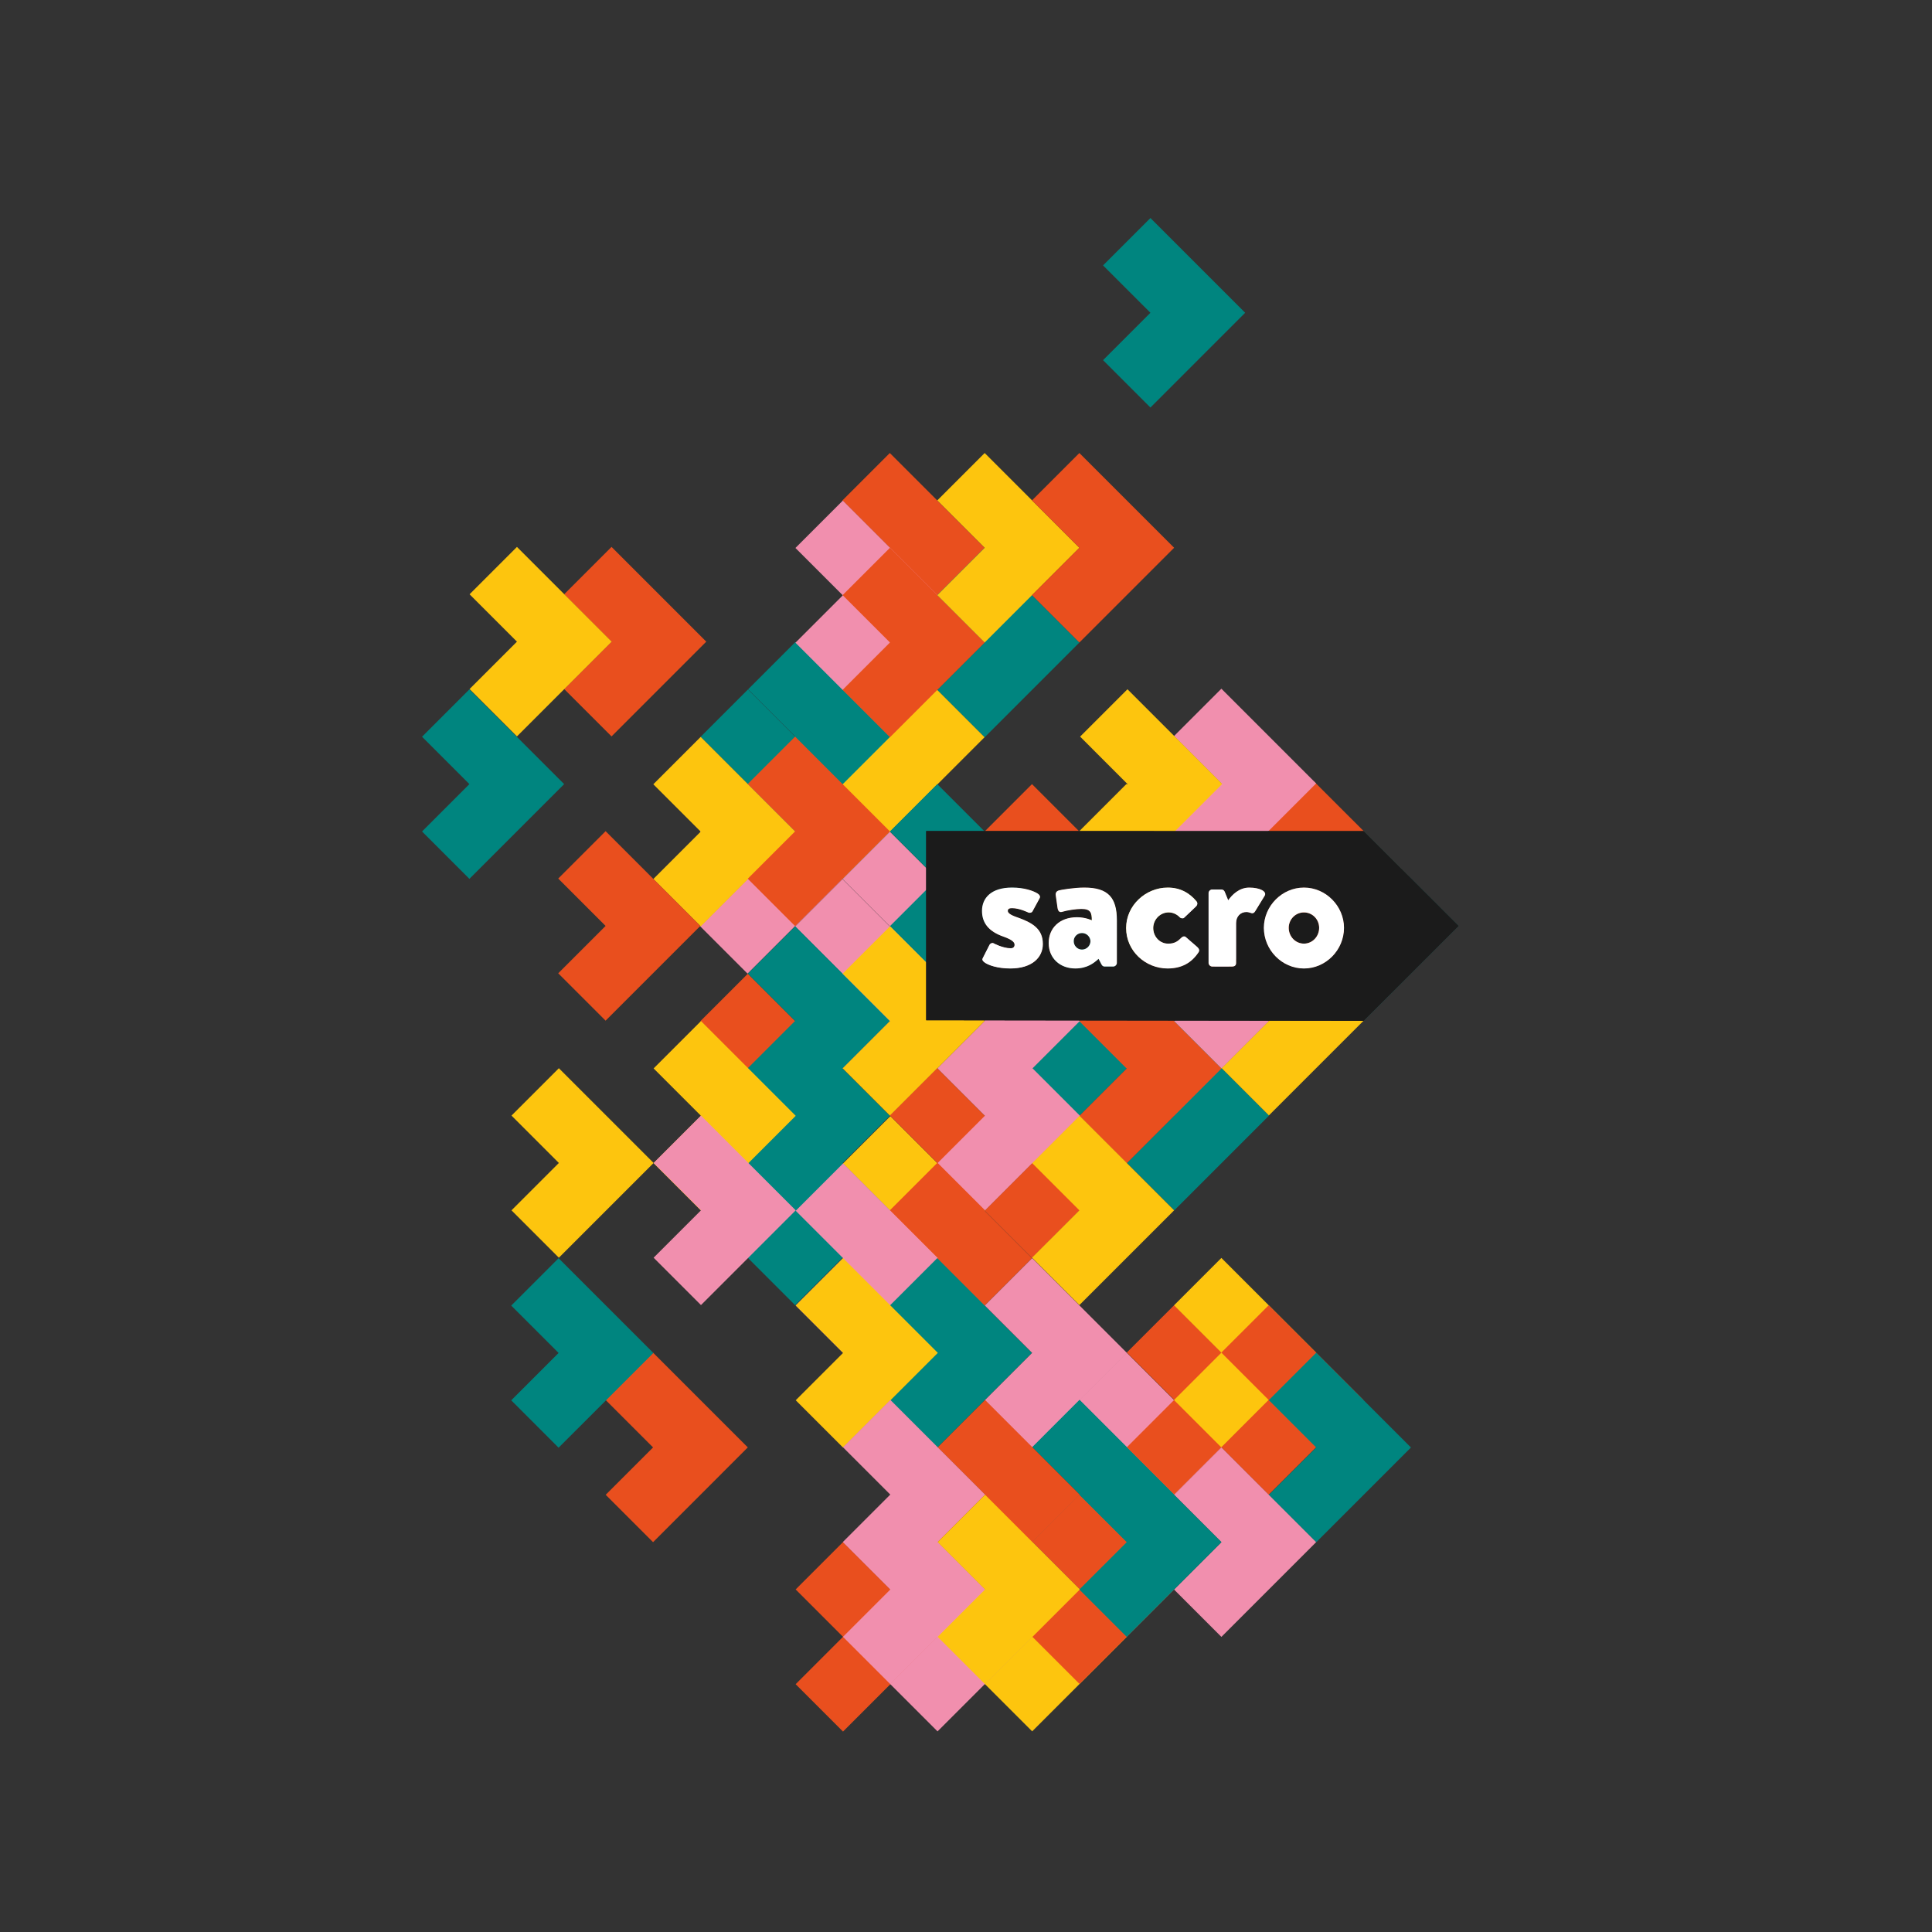 <?xml version="1.0" encoding="utf-8"?>
<!-- Generator: Adobe Illustrator 27.8.1, SVG Export Plug-In . SVG Version: 6.00 Build 0)  -->
<svg version="1.1" id="Layer_1" xmlns="http://www.w3.org/2000/svg" xmlns:xlink="http://www.w3.org/1999/xlink" x="0px" y="0px"
	 viewBox="0 0 1920 1920" style="enable-background:new 0 0 1920 1920;" xml:space="preserve">
<rect x="0" y="0" width="1920" height="1920" fill="#333333" stroke="none"/>
<style type="text/css">
	.st0{fill:#E94F1E;}
	.st1{fill:#00857F;}
	.st2{fill:#FDC50E;}
	.st3{fill:#F18FAE;}
	.st4{clip-path:url(#SVGID_00000142157021978539005230000004308322383428609165_);}
	.st5{clip-path:url(#SVGID_00000070812794819195634600000013051290041664473483_);fill:#1B1B1B;}
	.st6{clip-path:url(#SVGID_00000070812794819195634600000013051290041664473483_);fill:#FFFFFF;}
</style>
<polygon class="st0" points="978.44,544.35 884.29,450.2 837.21,497.28 884.29,544.35 884.29,544.35 884.29,544.35 837.21,591.43 
	884.29,638.51 "/>
<polygon class="st1" points="1072.66,638.57 978.51,544.42 931.43,591.5 978.51,638.57 978.51,638.57 978.51,638.57 931.43,685.65 
	978.51,732.73 "/>
<polygon class="st2" points="978.44,732.65 884.29,638.5 837.21,685.58 884.29,732.65 884.29,732.65 884.29,732.65 837.21,779.73 
	884.29,826.81 "/>
<polygon class="st2" points="931.49,779 837.34,684.85 790.26,731.92 837.34,779 837.34,779 837.34,779 790.26,826.08 
	837.34,873.15 "/>
<polygon class="st1" points="837.47,779.34 743.32,685.19 696.24,732.26 743.32,779.34 743.32,779.34 743.32,779.34 696.24,826.42 
	743.32,873.49 "/>
<polygon class="st1" points="884.65,732.16 790.5,638 743.42,685.08 790.5,732.16 790.5,732.16 790.5,732.16 743.42,779.24 
	790.5,826.31 "/>
<polygon class="st2" points="1119.92,1626.44 1025.77,1532.29 978.69,1579.37 1025.77,1626.44 1025.77,1626.44 1025.77,1626.44 
	978.69,1673.52 1025.77,1720.6 "/>
<polygon class="st0" points="931.93,1626.65 837.78,1532.5 790.7,1579.57 837.78,1626.65 837.78,1626.65 837.78,1626.65 
	790.7,1673.73 837.78,1720.81 "/>
<polygon class="st3" points="837.08,873.44 742.93,779.29 695.85,826.37 742.93,873.44 742.93,873.44 742.93,873.44 695.85,920.52 
	742.93,967.6 "/>
<polygon class="st0" points="837.3,1061.85 743.15,967.7 696.07,1014.78 743.15,1061.85 743.15,1061.85 743.15,1061.85 
	696.07,1108.93 743.15,1156.01 "/>
<polygon class="st3" points="931.37,967.78 837.22,873.63 790.14,920.7 837.22,967.78 837.22,967.78 837.22,967.78 790.14,1014.86 
	837.22,1061.94 "/>
<polygon class="st3" points="978.54,920.62 884.38,826.47 837.3,873.54 884.38,920.62 884.38,920.62 884.38,920.62 837.3,967.7 
	884.38,1014.78 "/>
<polygon class="st2" points="978.98,1203.36 884.83,1109.2 837.75,1156.28 884.83,1203.36 884.83,1203.36 884.83,1203.36 
	837.75,1250.43 884.83,1297.51 "/>
<polygon class="st1" points="1166.83,1014.72 1072.67,920.57 1025.59,967.65 1072.67,1014.72 1072.67,1014.72 1072.67,1014.72 
	1025.59,1061.8 1072.67,1108.88 "/>
<polygon class="st1" points="1261.18,1108.66 1167.02,1014.51 1119.95,1061.58 1167.02,1108.66 1167.02,1108.66 1167.02,1108.66 
	1119.95,1155.74 1167.02,1202.82 "/>
<polygon class="st0" points="1213.94,1061.84 1119.79,967.69 1072.71,1014.76 1119.79,1061.84 1119.79,1061.84 1119.79,1061.84 
	1072.71,1108.92 1119.79,1156 "/>
<polygon class="st0" points="1119.75,1156.03 1025.6,1061.88 978.52,1108.96 1025.6,1156.03 1025.6,1156.03 1025.6,1156.03 
	978.52,1203.11 1025.6,1250.19 "/>
<polygon class="st2" points="1355.18,1014.33 1261.02,920.18 1213.94,967.26 1261.02,1014.33 1261.02,1014.33 1261.02,1014.33 
	1213.94,1061.41 1261.02,1108.49 "/>
<polygon class="st3" points="1308.06,967.59 1213.91,873.44 1166.83,920.52 1213.91,967.59 1213.91,967.59 1213.91,967.59 
	1166.83,1014.67 1213.91,1061.75 "/>
<polygon class="st0" points="1354.91,920.75 1260.76,826.59 1213.68,873.67 1260.76,920.75 1260.75,920.75 1260.76,920.75 
	1213.68,967.82 1260.76,1014.9 "/>
<polygon class="st0" points="1400.01,870.75 1305.85,776.6 1258.77,823.68 1305.85,870.75 1305.85,870.75 1305.85,870.75 
	1258.77,917.83 1305.85,964.91 "/>
<polygon class="st1" points="1449.49,920.18 1355.33,826.02 1308.26,873.1 1355.33,920.18 1355.33,920.18 1355.33,920.18 
	1308.26,967.26 1355.33,1014.33 "/>
<polygon class="st3" points="1307.95,778.59 1213.8,684.43 1166.72,731.51 1213.8,778.59 1213.8,778.59 1213.8,778.59 
	1166.72,825.66 1213.8,872.74 "/>
<polygon class="st1" points="560.65,779.24 466.5,685.08 419.42,732.16 466.5,779.24 466.5,779.24 466.5,779.24 419.42,826.32 
	466.5,873.39 "/>
<polygon class="st0" points="743.16,1438.42 649.01,1344.27 601.93,1391.34 649.01,1438.42 649.01,1438.42 649.01,1438.42 
	601.93,1485.5 649.01,1532.58 "/>
<polygon class="st1" points="649.29,1344.55 555.13,1250.39 508.06,1297.47 555.13,1344.55 555.13,1344.55 555.13,1344.55 
	508.06,1391.62 555.13,1438.7 "/>
<polygon class="st1" points="884.4,1014.69 790.24,920.54 743.16,967.61 790.24,1014.69 790.24,1014.69 790.24,1014.69 
	743.16,1061.77 790.24,1108.85 "/>
<polygon class="st1" points="1237.44,310.83 1143.29,216.68 1096.21,263.76 1143.29,310.83 1143.29,310.83 1143.29,310.83 
	1096.21,357.91 1143.29,404.99 "/>
<polygon class="st1" points="1025.59,873.39 931.44,779.24 884.36,826.32 931.44,873.39 931.44,873.39 931.44,873.39 884.36,920.47 
	931.44,967.55 "/>
<polygon class="st0" points="1119.72,873.39 1025.57,779.24 978.49,826.32 1025.57,873.39 1025.57,873.39 1025.57,873.39 
	978.49,920.47 1025.57,967.55 "/>
<polygon class="st1" points="884.33,1108.88 790.18,1014.72 743.1,1061.8 790.18,1108.88 790.18,1108.88 790.18,1108.88 
	743.1,1155.96 790.18,1203.03 "/>
<polygon class="st1" points="884.4,1202.97 790.24,1108.81 743.16,1155.89 790.24,1202.97 790.24,1202.97 790.24,1202.97 
	743.16,1250.04 790.24,1297.12 "/>
<polygon class="st2" points="978.66,1014.65 884.51,920.5 837.43,967.57 884.51,1014.65 884.51,1014.65 884.51,1014.65 
	837.43,1061.73 884.51,1108.8 "/>
<polygon class="st2" points="790.49,826.48 696.34,732.33 649.26,779.41 696.34,826.48 696.34,826.48 696.34,826.48 649.26,873.56 
	696.34,920.64 "/>
<polygon class="st2" points="1166.83,1202.82 1072.67,1108.66 1025.59,1155.74 1072.67,1202.82 1072.67,1202.82 1072.67,1202.82 
	1025.59,1249.89 1072.67,1296.97 "/>
<polygon class="st2" points="790.78,1108.88 696.63,1014.72 649.55,1061.8 696.63,1108.88 696.63,1108.88 696.63,1108.88 
	649.55,1155.96 696.63,1203.03 "/>
<polygon class="st2" points="649.55,1155.74 555.4,1061.58 508.32,1108.66 555.4,1155.74 555.39,1155.74 555.4,1155.74 
	508.32,1202.82 555.4,1249.89 "/>
<polygon class="st3" points="790.78,1202.82 696.63,1108.66 649.55,1155.74 696.63,1202.82 696.63,1202.82 696.63,1202.82 
	649.55,1249.89 696.63,1296.97 "/>
<polygon class="st0" points="1025.59,1155.74 931.44,1061.58 884.36,1108.66 931.44,1155.74 931.44,1155.74 931.44,1155.74 
	884.36,1202.82 931.44,1249.89 "/>
<polygon class="st0" points="1025.59,1250.33 931.44,1156.17 884.36,1203.25 931.44,1250.33 931.44,1250.33 931.44,1250.33 
	884.36,1297.4 931.44,1344.48 "/>
<polygon class="st3" points="932.01,1250.33 837.86,1156.17 790.78,1203.25 837.86,1250.33 837.86,1250.33 837.86,1250.33 
	790.78,1297.4 837.86,1344.48 "/>
<polygon class="st1" points="1025.59,1344.48 931.44,1250.33 884.36,1297.4 931.44,1344.48 931.44,1344.48 931.44,1344.48 
	884.36,1391.56 931.44,1438.64 "/>
<polygon class="st2" points="932.01,1344.48 837.86,1250.33 790.78,1297.4 837.86,1344.48 837.86,1344.48 837.86,1344.48 
	790.78,1391.56 837.86,1438.64 "/>
<polygon class="st3" points="1119.89,1344.48 1025.74,1250.33 978.66,1297.4 1025.74,1344.48 1025.74,1344.48 1025.74,1344.48 
	978.66,1391.56 1025.74,1438.64 "/>
<polygon class="st3" points="1213.83,1438.42 1119.68,1344.27 1072.6,1391.34 1119.68,1438.42 1119.68,1438.42 1119.68,1438.42 
	1072.6,1485.5 1119.68,1532.58 "/>
<polygon class="st1" points="1167.02,1485.23 1072.87,1391.08 1025.79,1438.16 1072.87,1485.23 1072.87,1485.23 1072.87,1485.23 
	1025.79,1532.31 1072.87,1579.39 "/>
<polygon class="st0" points="1073.08,1485.45 978.93,1391.29 931.85,1438.37 978.93,1485.45 978.93,1485.45 978.93,1485.45 
	931.85,1532.52 978.93,1579.6 "/>
<polygon class="st0" points="1167.03,1579.4 1072.88,1485.24 1025.8,1532.32 1072.88,1579.4 1072.88,1579.4 1072.88,1579.4 
	1025.8,1626.47 1072.88,1673.55 "/>
<polygon class="st3" points="978.98,1485.36 884.83,1391.2 837.75,1438.28 884.83,1485.36 884.83,1485.36 884.83,1485.36 
	837.75,1532.44 884.83,1579.51 "/>
<polygon class="st3" points="978.98,1579.6 884.83,1485.45 837.75,1532.52 884.83,1579.6 884.83,1579.6 884.83,1579.6 
	837.75,1626.68 884.83,1673.76 "/>
<polygon class="st3" points="1025.85,1626.47 931.7,1532.32 884.62,1579.39 931.7,1626.47 931.7,1626.47 931.7,1626.47 
	884.62,1673.55 931.7,1720.63 "/>
<polygon class="st2" points="1073.08,1579.6 978.93,1485.45 931.85,1532.52 978.93,1579.6 978.93,1579.6 978.93,1579.6 
	931.85,1626.68 978.93,1673.76 "/>
<polygon class="st0" points="1261.05,1391.2 1166.9,1297.05 1119.82,1344.13 1166.9,1391.2 1166.9,1391.2 1166.9,1391.2 
	1119.82,1438.28 1166.9,1485.36 "/>
<polygon class="st2" points="1307.97,1344.29 1213.81,1250.13 1166.74,1297.21 1213.81,1344.29 1213.81,1344.29 1213.81,1344.29 
	1166.74,1391.36 1213.81,1438.44 "/>
<polygon class="st0" points="1354.98,1391.29 1260.82,1297.14 1213.74,1344.21 1260.82,1391.29 1260.82,1391.29 1260.82,1391.29 
	1213.74,1438.37 1260.82,1485.45 "/>
<polygon class="st1" points="1402.19,1438.51 1308.04,1344.36 1260.96,1391.43 1308.04,1438.51 1308.04,1438.51 1308.04,1438.51 
	1260.96,1485.59 1308.04,1532.67 "/>
<polygon class="st3" points="1307.97,1532.58 1213.81,1438.42 1166.74,1485.5 1213.81,1532.58 1213.81,1532.58 1213.81,1532.58 
	1166.74,1579.65 1213.81,1626.73 "/>
<polygon class="st0" points="884.33,826.2 790.18,732.04 743.1,779.12 790.18,826.2 790.18,826.2 790.18,826.2 743.1,873.27 
	790.18,920.35 "/>
<polygon class="st0" points="695.99,920.18 601.84,826.02 554.76,873.1 601.84,920.18 601.84,920.18 601.84,920.18 554.76,967.26 
	601.84,1014.33 "/>
<polygon class="st0" points="701.88,637.67 607.73,543.52 560.65,590.59 607.73,637.67 607.73,637.67 607.73,637.67 560.65,684.75 
	607.73,731.83 "/>
<polygon class="st0" points="1213.62,967.43 1119.46,873.27 1072.39,920.35 1119.46,967.43 1119.46,967.43 1119.46,967.43 
	1072.39,1014.51 1119.46,1061.58 "/>
<polygon class="st2" points="1213.62,873.27 1119.46,779.12 1072.39,826.2 1119.46,873.27 1119.46,873.27 1119.46,873.28 
	1072.39,920.35 1119.46,967.43 "/>
<polygon class="st3" points="1073.08,1014.72 978.93,920.57 931.85,967.65 978.93,1014.72 978.93,1014.72 978.93,1014.72 
	931.85,1061.8 978.93,1108.88 "/>
<polygon class="st3" points="931.73,591.63 837.57,497.48 790.49,544.56 837.57,591.63 837.57,591.63 837.57,591.63 790.49,638.71 
	837.57,685.79 "/>
<polygon class="st0" points="978.6,638.51 884.45,544.35 837.37,591.43 884.45,638.51 884.45,638.51 884.45,638.51 837.37,685.59 
	884.45,732.66 "/>
<polygon class="st2" points="1072.73,544.35 978.57,450.2 931.49,497.28 978.57,544.35 978.57,544.35 978.57,544.35 931.49,591.43 
	978.57,638.51 "/>
<polygon class="st0" points="1166.83,544.35 1072.67,450.2 1025.59,497.28 1072.67,544.35 1072.67,544.35 1072.67,544.35 
	1025.59,591.43 1072.67,638.51 "/>
<polygon class="st2" points="607.9,637.67 513.74,543.52 466.66,590.59 513.74,637.67 513.74,637.67 513.74,637.67 466.66,684.75 
	513.74,731.83 "/>
<polygon class="st3" points="1073.08,1108.66 978.93,1014.51 931.85,1061.58 978.93,1108.66 978.93,1108.66 978.93,1108.66 
	931.85,1155.74 978.93,1202.82 "/>
<polygon class="st1" points="1213.89,1532.58 1119.74,1438.42 1072.66,1485.5 1119.74,1532.58 1119.74,1532.58 1119.74,1532.58 
	1072.66,1579.65 1119.74,1626.73 "/>
<polygon class="st2" points="1214.62,779.12 1120.46,684.97 1073.39,732.04 1120.46,779.12 1120.46,779.12 1120.46,779.12 
	1073.39,826.2 1120.46,873.27 "/>
<g id="Sacro_Logo_1_">
	<g>
		<defs>
			<rect id="SVGID_1_" x="920.44" y="825.92" width="529.05" height="188.53"/>
		</defs>
		<clipPath id="SVGID_00000018956041503624280580000017849561898904673677_">
			<use xlink:href="#SVGID_1_"  style="overflow:visible;"/>
		</clipPath>
		<g style="clip-path:url(#SVGID_00000018956041503624280580000017849561898904673677_);">
			<defs>
				<rect id="SVGID_00000093147858910581457630000009889183999431479987_" x="920.44" y="825.92" width="529.05" height="188.53"/>
			</defs>
			<clipPath id="SVGID_00000157306443576084191850000017746114965947892899_">
				<use xlink:href="#SVGID_00000093147858910581457630000009889183999431479987_"  style="overflow:visible;"/>
			</clipPath>
			<path style="clip-path:url(#SVGID_00000157306443576084191850000017746114965947892899_);fill:#1B1B1B;" d="M1355.18,825.95
				h-10.31l-424.43-0.04v187.98l434.74,0.55l94.31-94.24L1355.18,825.95z M1004.04,962.47c-12.64,0-22.21-3.26-26.04-6.32
				c-1.34-1.15-2.29-2.3-1.34-4.02l6.7-13.21c0.57-1.15,2.49-2.3,4.02-1.54c0,0,9,4.98,17.23,4.98c1.92,0,3.64-1.15,3.64-3.45
				c0-1.92-1.14-4.6-10.91-8.05c-14.93-5.17-21.44-13.79-21.44-25.65c0-12.83,9.19-23.17,29.87-23.17c12.06,0,21.25,3.25,25.46,5.93
				c1.72,1.15,3.07,2.87,1.92,4.79l-7.08,13.02c-0.57,1.15-2.49,1.72-4.02,1.15c0,0-8.81-4.41-16.27-4.41
				c-2.49,0-4.21,0.58-4.21,2.69c0,1.91,2.1,3.83,8.61,6.13c15.51,5.36,26.23,11.49,26.23,26.8
				C1036.4,951.56,1025.68,962.47,1004.04,962.47 M1109.92,956.92c0,1.92-1.72,3.64-3.64,3.64h-8.43c-1.15,0-2.49-0.39-3.45-2.49
				l-2.68-5.17c-4.4,4.02-11.11,9.58-23.17,9.58c-15.12,0-26.42-10.15-26.42-25.27c0-14.74,10.72-25.66,28.14-25.66
				c8.62,0,14.74,3.06,14.74,3.06c0-7.47-1.15-11.29-10.34-11.29c-5.17,0-14.17,1.34-19.15,2.87c-2.87,0.96-4.21-1.14-4.6-4.02
				l-1.72-12.06c-0.57-3.25,1.15-4.6,2.87-5.17c1.72-0.58,15.13-2.87,25.46-2.87c23.74,0,32.36,9.96,32.36,32.55V956.92z
				 M1191.11,946.39c-7.09,10.72-17.04,16.08-30.83,16.08c-21.83,0-41.17-17.23-41.17-40.21c0-22.59,19.53-40.21,41.36-40.21
				c12.06,0,21.45,4.98,28.72,13.79c1.34,1.72,0.77,3.83-0.96,5.36l-11.49,10.91c-0.96,0.96-3.25,0.57-4.21-0.39
				c-2.68-2.87-6.7-4.98-11.11-4.98c-8.43,0-15.32,7.08-15.32,15.51c0,4.31,1.63,8.18,4.31,10.99c0.34,0.35,0.68,0.68,1.05,1
				c0.18,0.16,0.37,0.31,0.56,0.46c0.28,0.22,0.58,0.43,0.88,0.64c0.3,0.2,0.61,0.39,0.93,0.57c0.64,0.36,1.3,0.67,1.99,0.93
				c0.13,0.05,0.27,0.1,0.4,0.14c0.15,0.05,0.3,0.11,0.45,0.15c0.19,0.06,0.37,0.11,0.56,0.16c1.2,0.32,2.47,0.49,3.79,0.49
				c6.7,0,9.96-2.87,13.02-5.94c1.34-1.34,3.07-1.72,4.22-0.77l11.49,9.96C1191.48,942.56,1192.44,944.47,1191.11,946.39
				 M1243.18,907.33c-0.96-0.38-2.87-0.96-4.6-0.96c-5.75,0-10.15,4.4-10.15,10.91v39.64c0,2.3-1.15,3.64-4.22,3.64h-19.53
				c-1.92,0-3.64-1.72-3.64-3.64v-69.31c0-2.11,1.72-3.64,3.64-3.64h9c2.11,0,2.87,1.15,3.45,2.29l3.45,8.43
				c3.83-5.55,10.91-12.64,20.87-12.64c10.53,0,18,3.83,15.32,8.23l-9.38,15.32C1246.63,906.95,1245.29,908.09,1243.18,907.33
				 M1295.84,962.47c-21.83,0-39.83-18.38-39.83-40.4c0-21.63,18-40.02,39.83-40.02c21.83,0,39.82,18.38,39.82,40.02
				C1335.66,944.09,1317.66,962.47,1295.84,962.47"/>
			<path style="clip-path:url(#SVGID_00000157306443576084191850000017746114965947892899_);fill:#1B1B1B;" d="M1083.69,935.28
				c0,4.6-3.83,8.42-8.43,8.42s-8.23-3.83-8.23-8.42c0-4.41,3.64-8.05,8.23-8.05S1083.5,930.88,1083.69,935.28"/>
			<path style="clip-path:url(#SVGID_00000157306443576084191850000017746114965947892899_);fill:#1B1B1B;" d="M1310.96,922.07
				c0,8.62-6.7,15.7-15.12,15.7c-8.43,0-15.13-7.08-15.13-15.7c0-8.43,6.7-15.32,15.13-15.32
				C1304.26,906.75,1310.96,913.64,1310.96,922.07"/>
			<path style="clip-path:url(#SVGID_00000157306443576084191850000017746114965947892899_);fill:#1B1B1B;" d="M1355.18,825.95
				h-10.31l-424.43-0.04v187.98l434.74,0.55l94.31-94.24L1355.18,825.95z M1004.04,962.47c-12.64,0-22.21-3.26-26.04-6.32
				c-1.34-1.15-2.29-2.3-1.34-4.02l6.7-13.21c0.57-1.15,2.49-2.3,4.02-1.54c0,0,9,4.98,17.23,4.98c1.92,0,3.64-1.15,3.64-3.45
				c0-1.92-1.14-4.6-10.91-8.05c-14.93-5.17-21.44-13.79-21.44-25.65c0-12.83,9.19-23.17,29.87-23.17c12.06,0,21.25,3.25,25.46,5.93
				c1.72,1.15,3.07,2.87,1.92,4.79l-7.08,13.02c-0.57,1.15-2.49,1.72-4.02,1.15c0,0-8.81-4.41-16.27-4.41
				c-2.49,0-4.21,0.58-4.21,2.69c0,1.91,2.1,3.83,8.61,6.13c15.51,5.36,26.23,11.49,26.23,26.8
				C1036.4,951.56,1025.68,962.47,1004.04,962.47 M1109.92,956.92c0,1.92-1.72,3.64-3.64,3.64h-8.43c-1.15,0-2.49-0.39-3.45-2.49
				l-2.68-5.17c-4.4,4.02-11.11,9.58-23.17,9.58c-15.12,0-26.42-10.15-26.42-25.27c0-14.74,10.72-25.66,28.14-25.66
				c8.62,0,14.74,3.06,14.74,3.06c0-7.47-1.15-11.29-10.34-11.29c-5.17,0-14.17,1.34-19.15,2.87c-2.87,0.96-4.21-1.14-4.6-4.02
				l-1.72-12.06c-0.57-3.25,1.15-4.6,2.87-5.17c1.72-0.58,15.13-2.87,25.46-2.87c23.74,0,32.36,9.96,32.36,32.55V956.92z
				 M1191.11,946.39c-7.09,10.72-17.04,16.08-30.83,16.08c-21.83,0-41.17-17.23-41.17-40.21c0-22.59,19.53-40.21,41.36-40.21
				c12.06,0,21.45,4.98,28.72,13.79c1.34,1.72,0.77,3.83-0.96,5.36l-11.49,10.91c-0.96,0.96-3.25,0.57-4.21-0.39
				c-2.68-2.87-6.7-4.98-11.11-4.98c-8.43,0-15.32,7.08-15.32,15.51c0,4.31,1.63,8.18,4.31,10.99c0.34,0.35,0.68,0.68,1.05,1
				c0.18,0.16,0.37,0.31,0.56,0.46c0.28,0.22,0.58,0.43,0.88,0.64c0.3,0.2,0.61,0.39,0.93,0.57c0.64,0.36,1.3,0.67,1.99,0.93
				c0.13,0.05,0.27,0.1,0.4,0.14c0.15,0.05,0.3,0.11,0.45,0.15c0.19,0.06,0.37,0.11,0.56,0.16c1.2,0.32,2.47,0.49,3.79,0.49
				c6.7,0,9.96-2.87,13.02-5.94c1.34-1.34,3.07-1.72,4.22-0.77l11.49,9.96C1191.48,942.56,1192.44,944.47,1191.11,946.39
				 M1243.18,907.33c-0.96-0.38-2.87-0.96-4.6-0.96c-5.75,0-10.15,4.4-10.15,10.91v39.64c0,2.3-1.15,3.64-4.22,3.64h-19.53
				c-1.92,0-3.64-1.72-3.64-3.64v-69.31c0-2.11,1.72-3.64,3.64-3.64h9c2.11,0,2.87,1.15,3.45,2.29l3.45,8.43
				c3.83-5.55,10.91-12.64,20.87-12.64c10.53,0,18,3.83,15.32,8.23l-9.38,15.32C1246.63,906.95,1245.29,908.09,1243.18,907.33
				 M1295.84,962.47c-21.83,0-39.83-18.38-39.83-40.4c0-21.63,18-40.02,39.83-40.02c21.83,0,39.82,18.38,39.82,40.02
				C1335.66,944.09,1317.66,962.47,1295.84,962.47"/>
			<path style="clip-path:url(#SVGID_00000157306443576084191850000017746114965947892899_);fill:#FFFFFF;" d="M1295.84,882.05
				c-21.83,0-39.83,18.38-39.83,40.02c0,22.02,18,40.4,39.83,40.4c21.83,0,39.82-18.38,39.82-40.4
				C1335.66,900.44,1317.66,882.05,1295.84,882.05 M1295.84,937.77c-8.43,0-15.13-7.08-15.13-15.7c0-8.43,6.7-15.32,15.13-15.32
				c8.43,0,15.12,6.89,15.12,15.32C1310.96,930.69,1304.26,937.77,1295.84,937.77"/>
			<path style="clip-path:url(#SVGID_00000157306443576084191850000017746114965947892899_);fill:#FFFFFF;" d="M1256.78,890.29
				l-9.38,15.32c-0.77,1.34-2.11,2.49-4.21,1.72c-0.96-0.38-2.87-0.96-4.6-0.96c-5.75,0-10.15,4.4-10.15,10.91v39.64
				c0,2.3-1.15,3.64-4.22,3.64h-19.53c-1.92,0-3.64-1.72-3.64-3.64v-69.31c0-2.11,1.72-3.64,3.64-3.64h9c2.11,0,2.87,1.15,3.45,2.3
				l3.45,8.43c3.83-5.55,10.91-12.64,20.87-12.64C1251.99,882.05,1259.46,885.88,1256.78,890.29"/>
			<path style="clip-path:url(#SVGID_00000157306443576084191850000017746114965947892899_);fill:#FFFFFF;" d="M1191.11,946.39
				c-7.09,10.72-17.04,16.08-30.83,16.08c-21.83,0-41.17-17.23-41.17-40.21c0-22.59,19.53-40.21,41.36-40.21
				c12.06,0,21.45,4.98,28.72,13.79c1.34,1.72,0.77,3.83-0.96,5.36l-11.49,10.91c-0.96,0.96-3.25,0.57-4.21-0.39
				c-2.68-2.87-6.7-4.98-11.11-4.98c-8.43,0-15.32,7.08-15.32,15.51c0,4.31,1.63,8.18,4.31,10.99c0.34,0.35,0.68,0.68,1.05,1
				c0.18,0.16,0.37,0.31,0.56,0.46c0.28,0.22,0.58,0.43,0.88,0.64c0.3,0.2,0.61,0.39,0.93,0.57c0.64,0.36,1.3,0.67,1.99,0.93
				c0.13,0.05,0.27,0.1,0.4,0.14c0.15,0.05,0.3,0.11,0.45,0.15c0.19,0.06,0.37,0.11,0.56,0.16c1.2,0.32,2.47,0.49,3.79,0.49
				c6.7,0,9.96-2.87,13.02-5.94c1.34-1.34,3.07-1.72,4.22-0.77l11.49,9.96C1191.48,942.56,1192.44,944.47,1191.11,946.39"/>
			<path style="clip-path:url(#SVGID_00000157306443576084191850000017746114965947892899_);fill:#FFFFFF;" d="M1077.56,882.05
				c-10.34,0-23.74,2.29-25.46,2.87c-1.72,0.57-3.45,1.92-2.87,5.17l1.72,12.06c0.39,2.87,1.72,4.98,4.6,4.02
				c4.98-1.53,13.98-2.87,19.15-2.87c9.19,0,10.34,3.83,10.34,11.29c0,0-6.13-3.06-14.74-3.06c-17.42,0-28.14,10.91-28.14,25.66
				c0,15.12,11.3,25.27,26.42,25.27c12.06,0,18.77-5.55,23.17-9.58l2.68,5.17c0.96,2.1,2.3,2.49,3.45,2.49h8.43
				c1.92,0,3.64-1.72,3.64-3.64V914.6C1109.92,892.01,1101.31,882.05,1077.56,882.05 M1075.27,943.7c-4.6,0-8.23-3.83-8.23-8.42
				c0-4.41,3.64-8.05,8.23-8.05s8.23,3.64,8.43,8.05C1083.69,939.88,1079.86,943.7,1075.27,943.7"/>
			<path style="clip-path:url(#SVGID_00000157306443576084191850000017746114965947892899_);fill:#FFFFFF;" d="M1036.4,938.15
				c0,13.41-10.73,24.32-32.36,24.32c-12.64,0-22.21-3.26-26.04-6.32c-1.34-1.15-2.29-2.3-1.34-4.02l6.7-13.21
				c0.57-1.15,2.49-2.3,4.02-1.54c0,0,9,4.98,17.23,4.98c1.92,0,3.64-1.15,3.64-3.45c0-1.92-1.14-4.6-10.91-8.05
				c-14.93-5.17-21.44-13.79-21.44-25.65c0-12.83,9.19-23.17,29.87-23.17c12.06,0,21.25,3.25,25.46,5.93
				c1.72,1.15,3.07,2.87,1.92,4.79l-7.08,13.02c-0.57,1.15-2.49,1.72-4.02,1.15c0,0-8.81-4.41-16.27-4.41
				c-2.49,0-4.21,0.58-4.21,2.69c0,1.91,2.1,3.82,8.61,6.13C1025.68,916.71,1036.4,922.83,1036.4,938.15"/>
		</g>
	</g>
</g>
</svg>
